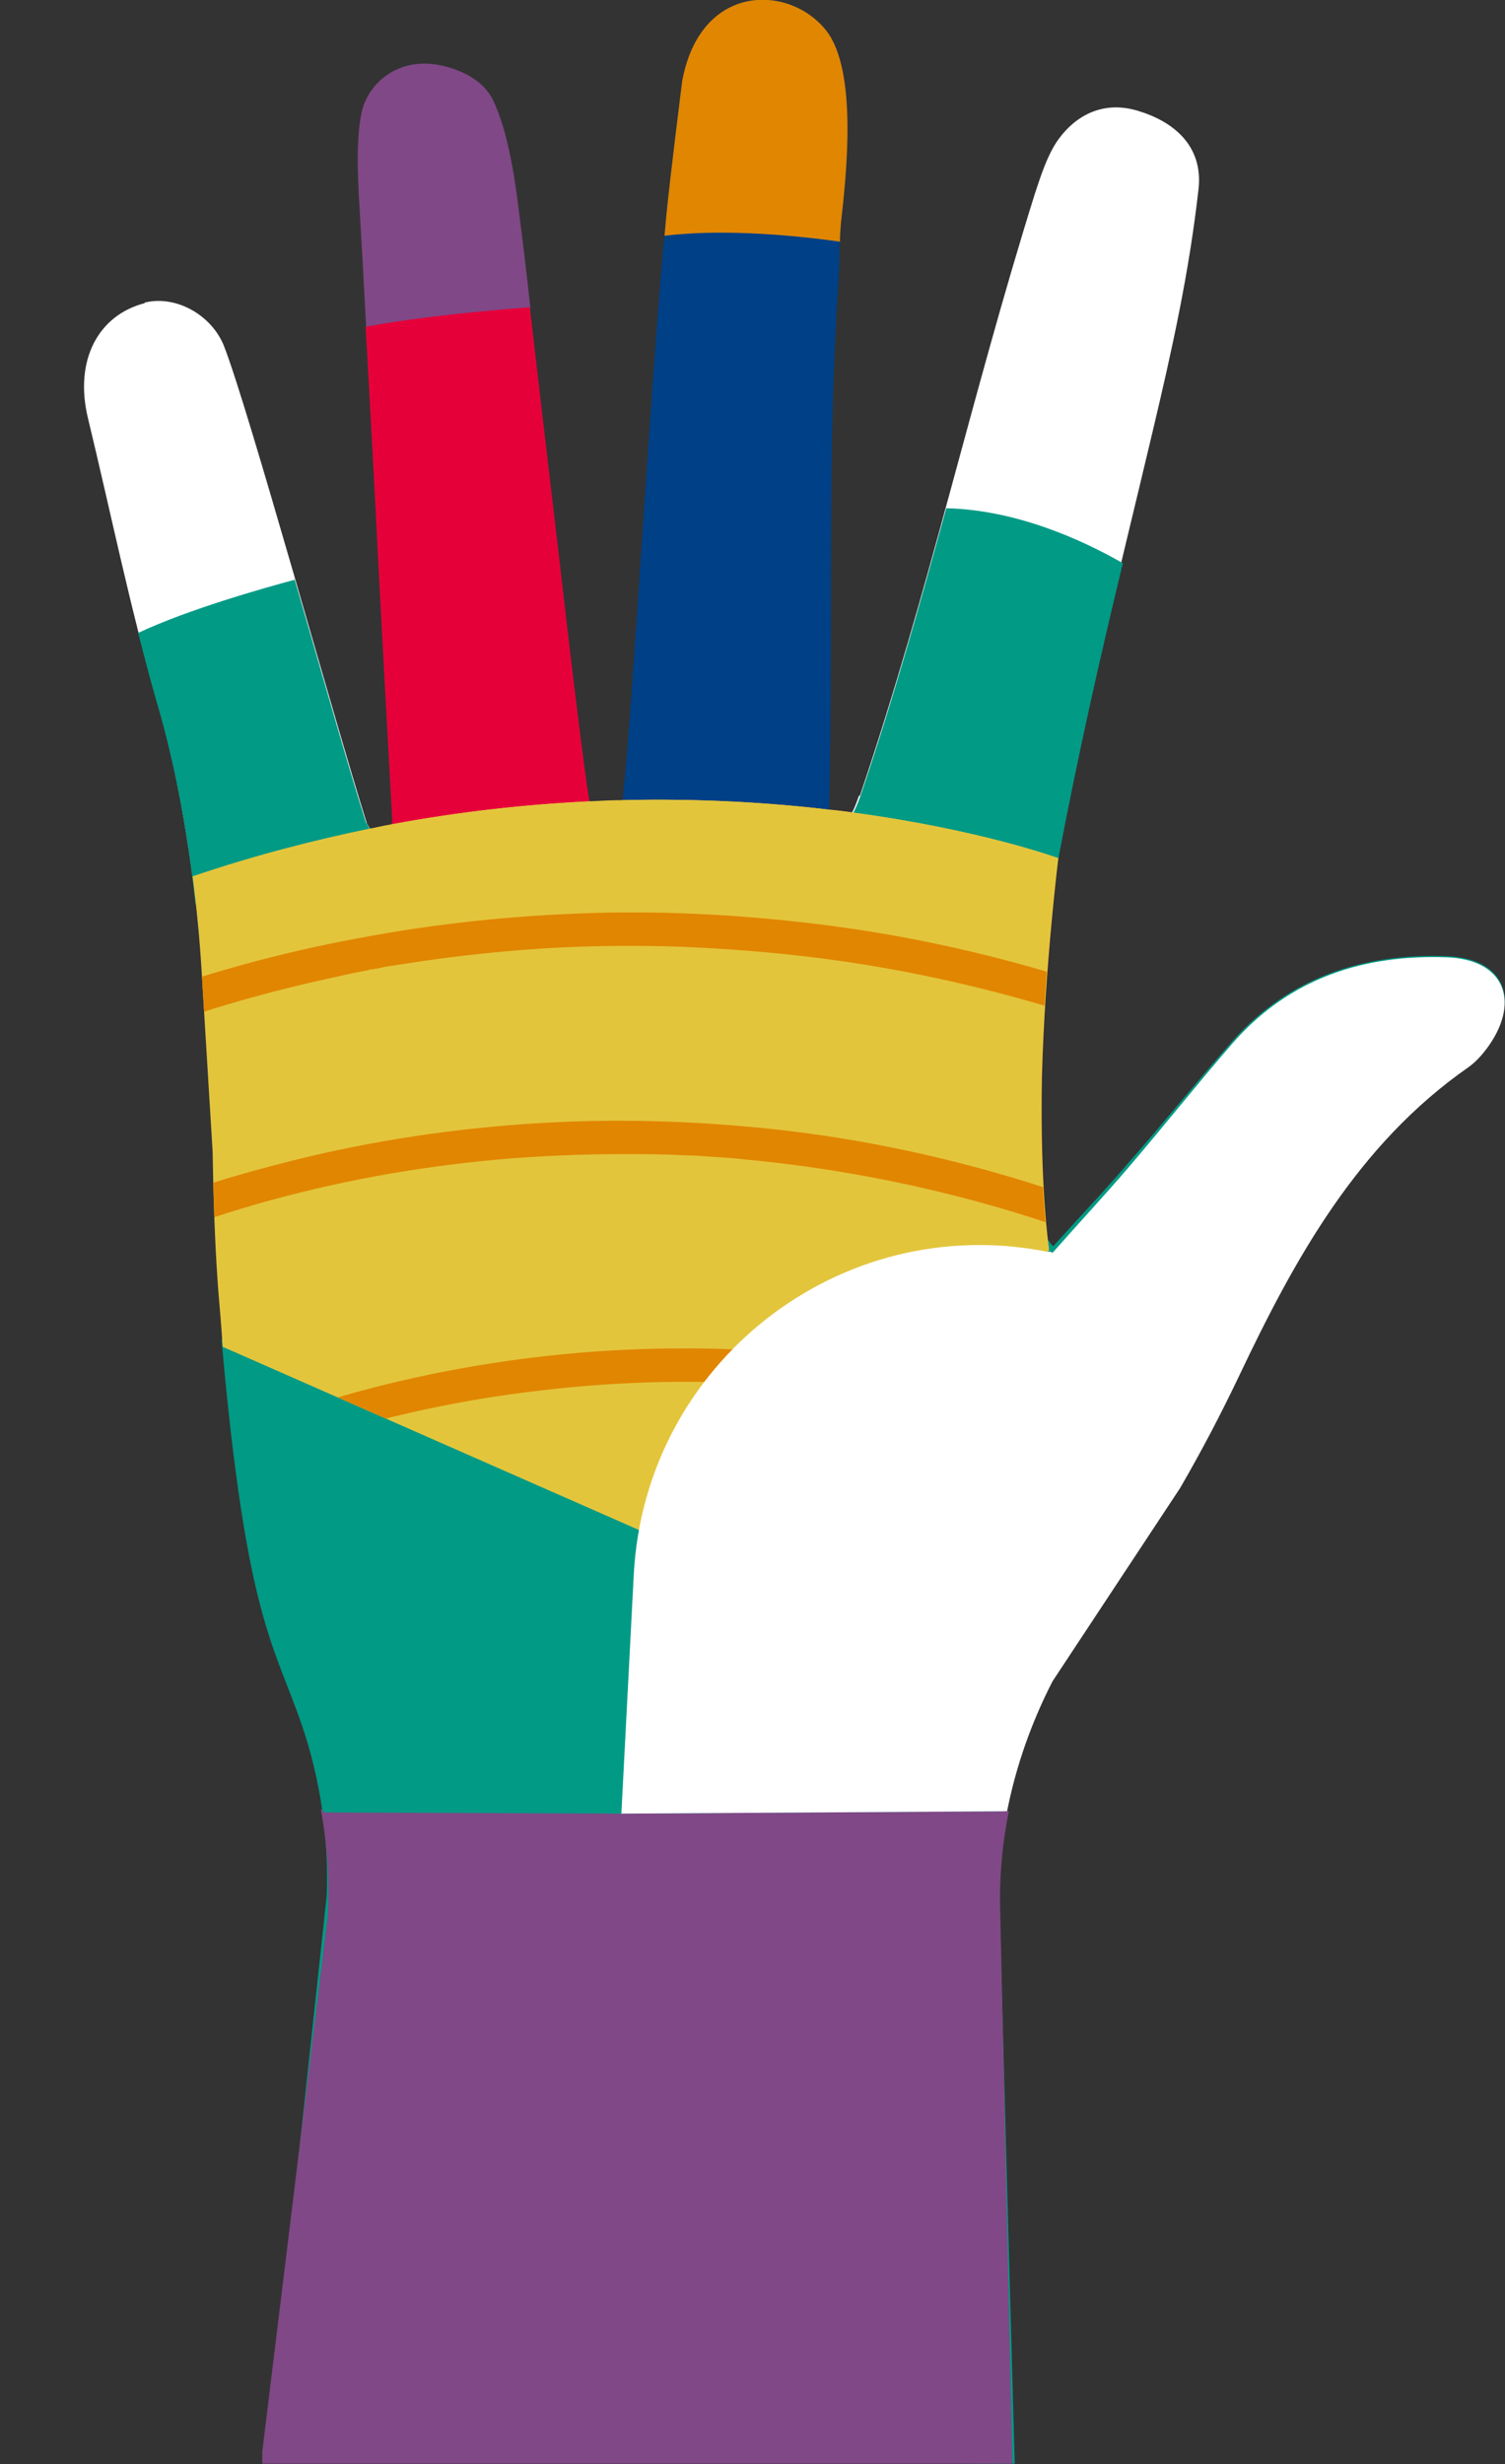 <?xml version="1.0" encoding="UTF-8"?><svg id="_レイヤー_2" xmlns="http://www.w3.org/2000/svg" xmlns:xlink="http://www.w3.org/1999/xlink" viewBox="0 0 254.8 417"><rect x="0" y="0" width="254.8" height="417" fill="#333333" stroke="none"/><defs><style>.cls-1{fill:#e3c53c;}.cls-2{fill:#fff;}.cls-3{fill:#e18600;}.cls-4{clip-path:url(#clippath-1);}.cls-5{fill:#cd7e99;}.cls-6{fill:none;}.cls-7{fill:#004086;}.cls-8{fill:#e60039;}.cls-9{fill:#009a85;}.cls-10{fill:#804886;}.cls-11{fill:#ffca3c;}</style><clipPath id="clippath-1"><path id="SVGID-3" class="cls-1" d="m179.1,145.2h0s-13.1-4.8-34.7-7.7c-1.3-.2-2.7-.4-4.1-.5-10.1-1.2-21.9-1.9-34.9-1.6-1.8,0-3.7.1-5.6.2-10.5.5-21.8,1.7-33.6,3.9h0c-1.2.2-2.4.5-3.5.7-9.7,2-19.8,4.6-30.1,8.1h0c.7,5.4,1.2,10.6,1.5,15.5,0,.2,1.9,30.9,1.9,31.1.2,12.1.6,18.4.9,22.8.3,3.6.6,7,.8,10.2l70.7,31.1,69.1-47.4s0-.3-.1-1c-.4-3-1.4-13-1.1-28.5.5-18.7,2.8-37.1,2.8-37.1Z"/></clipPath></defs><g id="_レイヤー_1-2"><g><path id="SVGID" class="cls-9" d="m177.5,210.8s0-.3-.1-1c.3.3.5.7.9,1.1,4.5-5,8.8-9.5,12.8-14.2,6-6.8,11.7-13.9,17.7-20.7,9.6-10.7,22.1-14.7,36.1-14.2,9.5.3,12.6,7,7.2,14.6-1,1.3-2.1,2.7-3.5,3.6-18.8,12.8-29.4,31.8-38.8,51.3-3.1,6.4-6.4,12.6-10,18.6h0s-21.6,32.1-21.6,32.1c-6,11.2-9.1,23.7-9.1,36.4l2.7,98.5-126.8-.6,10.3-95.4c.4-9.7-1-19.5-4.1-28.7-4.8-14.1-9.5-18.1-13.7-65.6l70.7,30.6,69.1-46.5Z"/><path class="cls-7" d="m105.4,135.4c1.6-13.1,4.9-74.1,7.4-98.8.6-6.3,2.7-22.9,2.7-22.9,3.1-16.7,18.2-16.4,24.4-8.5,5.3,6.8,3.4,24.3,2.5,32.3-.4,3.7-.2,7.3-.5,11-1.9,29.2-.8,53.3-1.5,87.7,0,.2,0,.5,0,.8-10.1-1.2-21.9-1.9-34.9-1.6Z"/><path class="cls-2" d="m24.5,51.2c5.3-1.3,11.3,2.1,13.4,7.3,4.2,10.7,18.7,63.4,24.2,80.8.2.4.4.7.6,1-9.7,2-19.8,4.6-30.1,8.1h0c-1.3-9.8-3.2-20.1-6-29.7-4.5-15.5-7.9-32.2-11.7-47.9-2.4-9.9,1.8-17.5,9.6-19.5Z"/><path class="cls-2" d="m145.6,134.6c11.7-34.6,18.7-67,29.6-101.8,1-3,2-6.2,3.7-8.8,3.3-4.8,8.2-7,13.9-5.2,5.6,1.7,11,5.7,10.1,13.3-1.6,14.2-4.5,27.2-7.8,41.1-6,25.3-11.6,47.1-16.2,72.1,0,0-13.1-4.8-34.7-7.7.4-.7.8-1.7,1.2-2.9Z"/><path class="cls-9" d="m140.6,144.4l.3-5c.3.3.7.5,1.3.5,0,0,1.6.2,3.5-5.3,5.6-16.5,10.1-32.6,14.5-48.6,11.9.3,22.9,5.3,29.9,9.3-4,16.6-7.6,32.5-10.9,49.9-.5,2.9-1.1,5.9-1.6,8.9l-10.3,5-26.6-14.6Z"/><path class="cls-10" d="m61.2,19.1c1.1-5.1,6.2-9.4,13.1-8.1,3.7.7,7.6,2.6,9.2,6,2.4,5,3.6,12.6,4.3,18.3.6,4.7,1.3,10.4,2,16.8-5.9.5-18.5,1.6-27.8,3.3.3,6-.5-9.6-1-18-.3-5.4-.9-12.9.2-18.3Z"/><path class="cls-8" d="m99.8,135.7c-.9-5.4-3.1-23.5-5.4-43.6,0,0,0,0,0,0-1.6-13.5-3.3-28-4.7-40.1-5.6.4-18.2,1.5-27.8,3.3.7,12.2,1.5,27.1,2.2,41,1.2,22.7,2.3,42.4,2.3,42.4,0,.3,0,.6-.2.9,11.8-2.2,23.1-3.4,33.6-3.9Z"/><g><path class="cls-6" d="m55.5,324.1c.3-6.1-.2-12.1-1.2-18l.6.6,50.6.2,65.3-.4c-1,4.9-1.5,10-1.5,15l2.1,95.4h0v-111H44.4v109l11.1-90.8Z"/><path class="cls-10" d="m170.8,306.5l-65.3.4-50.6-.2-.6-.6c1.1,5.9,1.5,12,1.2,18l-11.1,90.8v2h127l-2.1-95.4c0-5.1.5-10.1,1.5-15Z"/></g><path class="cls-9" d="m62.1,139.3c.5,1.5,1.8,1.8,2.8,1.4l.8,8.1-32.6,4.2c-1.2-11.1-3.3-23.2-6.6-34.3-1.1-3.8-2.1-7.7-3.1-11.6,8.5-4,21.3-7.6,26.5-9,4.7,16.2,9.4,32.8,12.1,41.2Z"/><path class="cls-2" d="m62.7,140.3c1.2-.2,2.4-.5,3.5-.7-.6,1.2-2.4,1.8-3.5.7Z"/><path class="cls-5" d="m104.7,138.2c-1.4,1.9-3,1.7-4.2-.3-.1-.2-.3-.5-.3-.7,0-.2-.2-.7-.3-1.5,1.9,0,3.7-.2,5.6-.2-.1.8-.2,1.5-.3,1.9,0,.3-.2.6-.4.8Z"/><path class="cls-5" d="m142.2,139.9c-1.8-.1-1.9-1.6-1.8-2.9,1.4.2,2.8.3,4.1.5-1.3,2.5-2.3,2.4-2.3,2.4Z"/><path class="cls-11" d="m179.1,145.2h0s-13.1-4.8-34.7-7.7c-1.3,2.5-2.3,2.4-2.3,2.4-1.8-.1-1.9-1.6-1.8-2.9-10.1-1.2-21.9-1.9-34.9-1.6-.1.8-.2,1.5-.3,1.9,0,.3-.2.6-.4.8-1.4,1.9-3,1.7-4.2-.3-.1-.2-.3-.5-.3-.7,0-.2-.2-.7-.3-1.5-10.5.5-21.8,1.7-33.6,3.9-.6,1.2-2.4,1.8-3.5.7-9.7,2-19.8,4.6-30.1,8.1h0c.7,5.4,1.2,10.6,1.5,15.5,0,.2,1.9,30.9,1.9,31.1.2,12.1.6,18.4.9,22.8.3,3.6.6,7,.8,10.2l70.7,31.1,69.1-47.4s0-.3-.1-1c-.4-3-1.4-13-1.1-28.5.5-18.7,2.8-37.1,2.8-37.1Z"/><g><path id="SVGID-2" class="cls-1" d="m179.1,145.2h0s-13.1-4.8-34.7-7.7c-1.3-.2-2.7-.4-4.1-.5-10.1-1.2-21.9-1.9-34.9-1.6-1.8,0-3.7.1-5.6.2-10.5.5-21.8,1.7-33.6,3.9h0c-1.2.2-2.4.5-3.5.7-9.7,2-19.8,4.6-30.1,8.1h0c.7,5.4,1.2,10.6,1.5,15.5,0,.2,1.9,30.9,1.9,31.1.2,12.1.6,18.4.9,22.8.3,3.6.6,7,.8,10.2l70.7,31.1,69.1-47.4s0-.3-.1-1c-.4-3-1.4-13-1.1-28.5.5-18.7,2.8-37.1,2.8-37.1Z"/><g class="cls-4"><path class="cls-3" d="m19.7,176.3c-1.5.6-3.1-.4-3.6-1.8-.6-1.5.4-3,1.8-3.6,1.5-.6,3.1-1.2,4.6-1.7,12.3-4.5,25-8,38-10.4,13.1-2.5,26.4-3.9,39.8-4.3,13.3-.4,26.7.4,39.9,2.1,13.1,1.7,26,4.5,38.6,8.3,12.8,3.8,25.2,8.7,37.2,14.6,1.4.7,1.9,2.5,1.2,3.8-.7,1.4-2.4,1.9-3.8,1.2-1.4-.7-2.9-1.4-4.3-2.1-12-5.6-23.7-9.9-36.4-13.4-12.6-3.5-25.5-6-38.5-7.4-6.4-.7-12.4-1.1-19-1.4-6.5-.2-13.1-.2-19.6.1-6.5.3-13,.9-19.4,1.7-3.2.4-6.5.9-9.7,1.4-.9.1-1.8.3-2.6.5-.2,0-.4,0-.6.1,0,0-.6.1-.1,0-.3,0-.7.1-1,.2-1.6.3-3.2.6-4.8,1-12.8,2.7-25.4,6.4-37.6,11.2h0Zm-15.3,42.8c6-3.1,12.3-5.9,18.9-8.5,6.6-2.6,13.2-4.8,20-6.8,13.7-3.9,26.9-6.3,41.1-7.6,7-.6,14-.9,21-.9,3.5,0,7,0,10.5.2,1.8,0,3.6.2,5.4.3,1.8.1,3.1.2,4.8.4,14,1.3,27.9,3.9,41.4,7.7,13.5,3.8,26.3,8.8,38.9,15.3,1.6.8,3.1,1.6,4.6,2.5,1.3.7,3.1,0,3.8-1.2.7-1.4.1-3.1-1.2-3.8-12.7-6.9-26-12.4-39.8-16.7-13.6-4.2-27.6-7.2-41.8-8.8-14.3-1.6-28.7-2-43-1-14.4,1-28.7,3.3-42.6,7-14,3.6-27.5,8.7-40.5,14.9-1.6.8-3.1,1.5-4.7,2.3-1.4.7-1.6,2.8-.8,3.9.9,1.4,2.6,1.5,3.9.8h0Zm11.4,40.8c3-1.7,6-3.3,9-4.9.7-.4,1.4-.7,2.1-1,.4-.2.7-.3,1.1-.5-.4.2,0,0,.1,0,.3-.1.5-.3.8-.4,1.5-.7,3.1-1.4,4.7-2.1,6.2-2.7,12.4-5.1,18.8-7.2,6.4-2.1,13-3.9,19.6-5.3,6.5-1.4,12.6-2.4,19.5-3.2,13.4-1.6,26.9-1.9,40.3-.9,1.7.1,2.8.2,4.7.4,1.7.2,3.4.4,5.1.6,3.3.4,6.7.9,10,1.5,6.6,1.2,13.2,2.6,19.7,4.4,12.9,3.6,25.1,8.3,37.3,14.6,1.5.8,2.9,1.5,4.4,2.3,1.3.7,3.1,0,3.8-1.2.7-1.4.1-3.1-1.2-3.8-12.1-6.7-24.9-12-38.1-16-13.1-4-26.5-6.6-40.1-8-13.8-1.3-27.6-1.4-41.4-.1-13.7,1.3-27.4,3.9-40.6,7.9-13.2,3.9-26.1,9.3-38.2,15.8-1.5.8-2.9,1.6-4.3,2.4-1.3.8-1.6,2.7-.8,3.9.9,1.3,2.6,1.6,3.9.8h0Z"/></g></g><path id="SVGID-4" class="cls-2" d="m177.5,211.8c.5,0,.7.2.7.2,4.5-5.1,8.8-9.7,12.9-14.5,6-7,11.7-14.2,17.7-21.1,9.6-10.9,22.1-14.9,36.1-14.4,9.5.3,12.6,7.1,7.2,14.9-1,1.4-2.1,2.7-3.5,3.7-18.8,13.1-29.4,32.4-38.8,52.2-3.1,6.5-6.4,12.8-10,19h0s-21.6,32.7-21.6,32.7c-3.6,7-6.2,14.4-7.7,22l-65.3.4,2.1-40.5c1.9-35.7,34.9-61.5,69.9-54.6Z"/><path class="cls-3" d="m112.5,40c.1-1.2.2-2.3.3-3.4.6-6.3,2.7-22.9,2.7-22.9,3.1-16.7,18.2-16.4,24.4-8.5,5.3,6.8,3.4,24.3,2.5,32.3-.1,1.1-.2,2.3-.2,3.4-6.3-.9-19.1-2.3-29.7-1Z"/></g></g></svg>